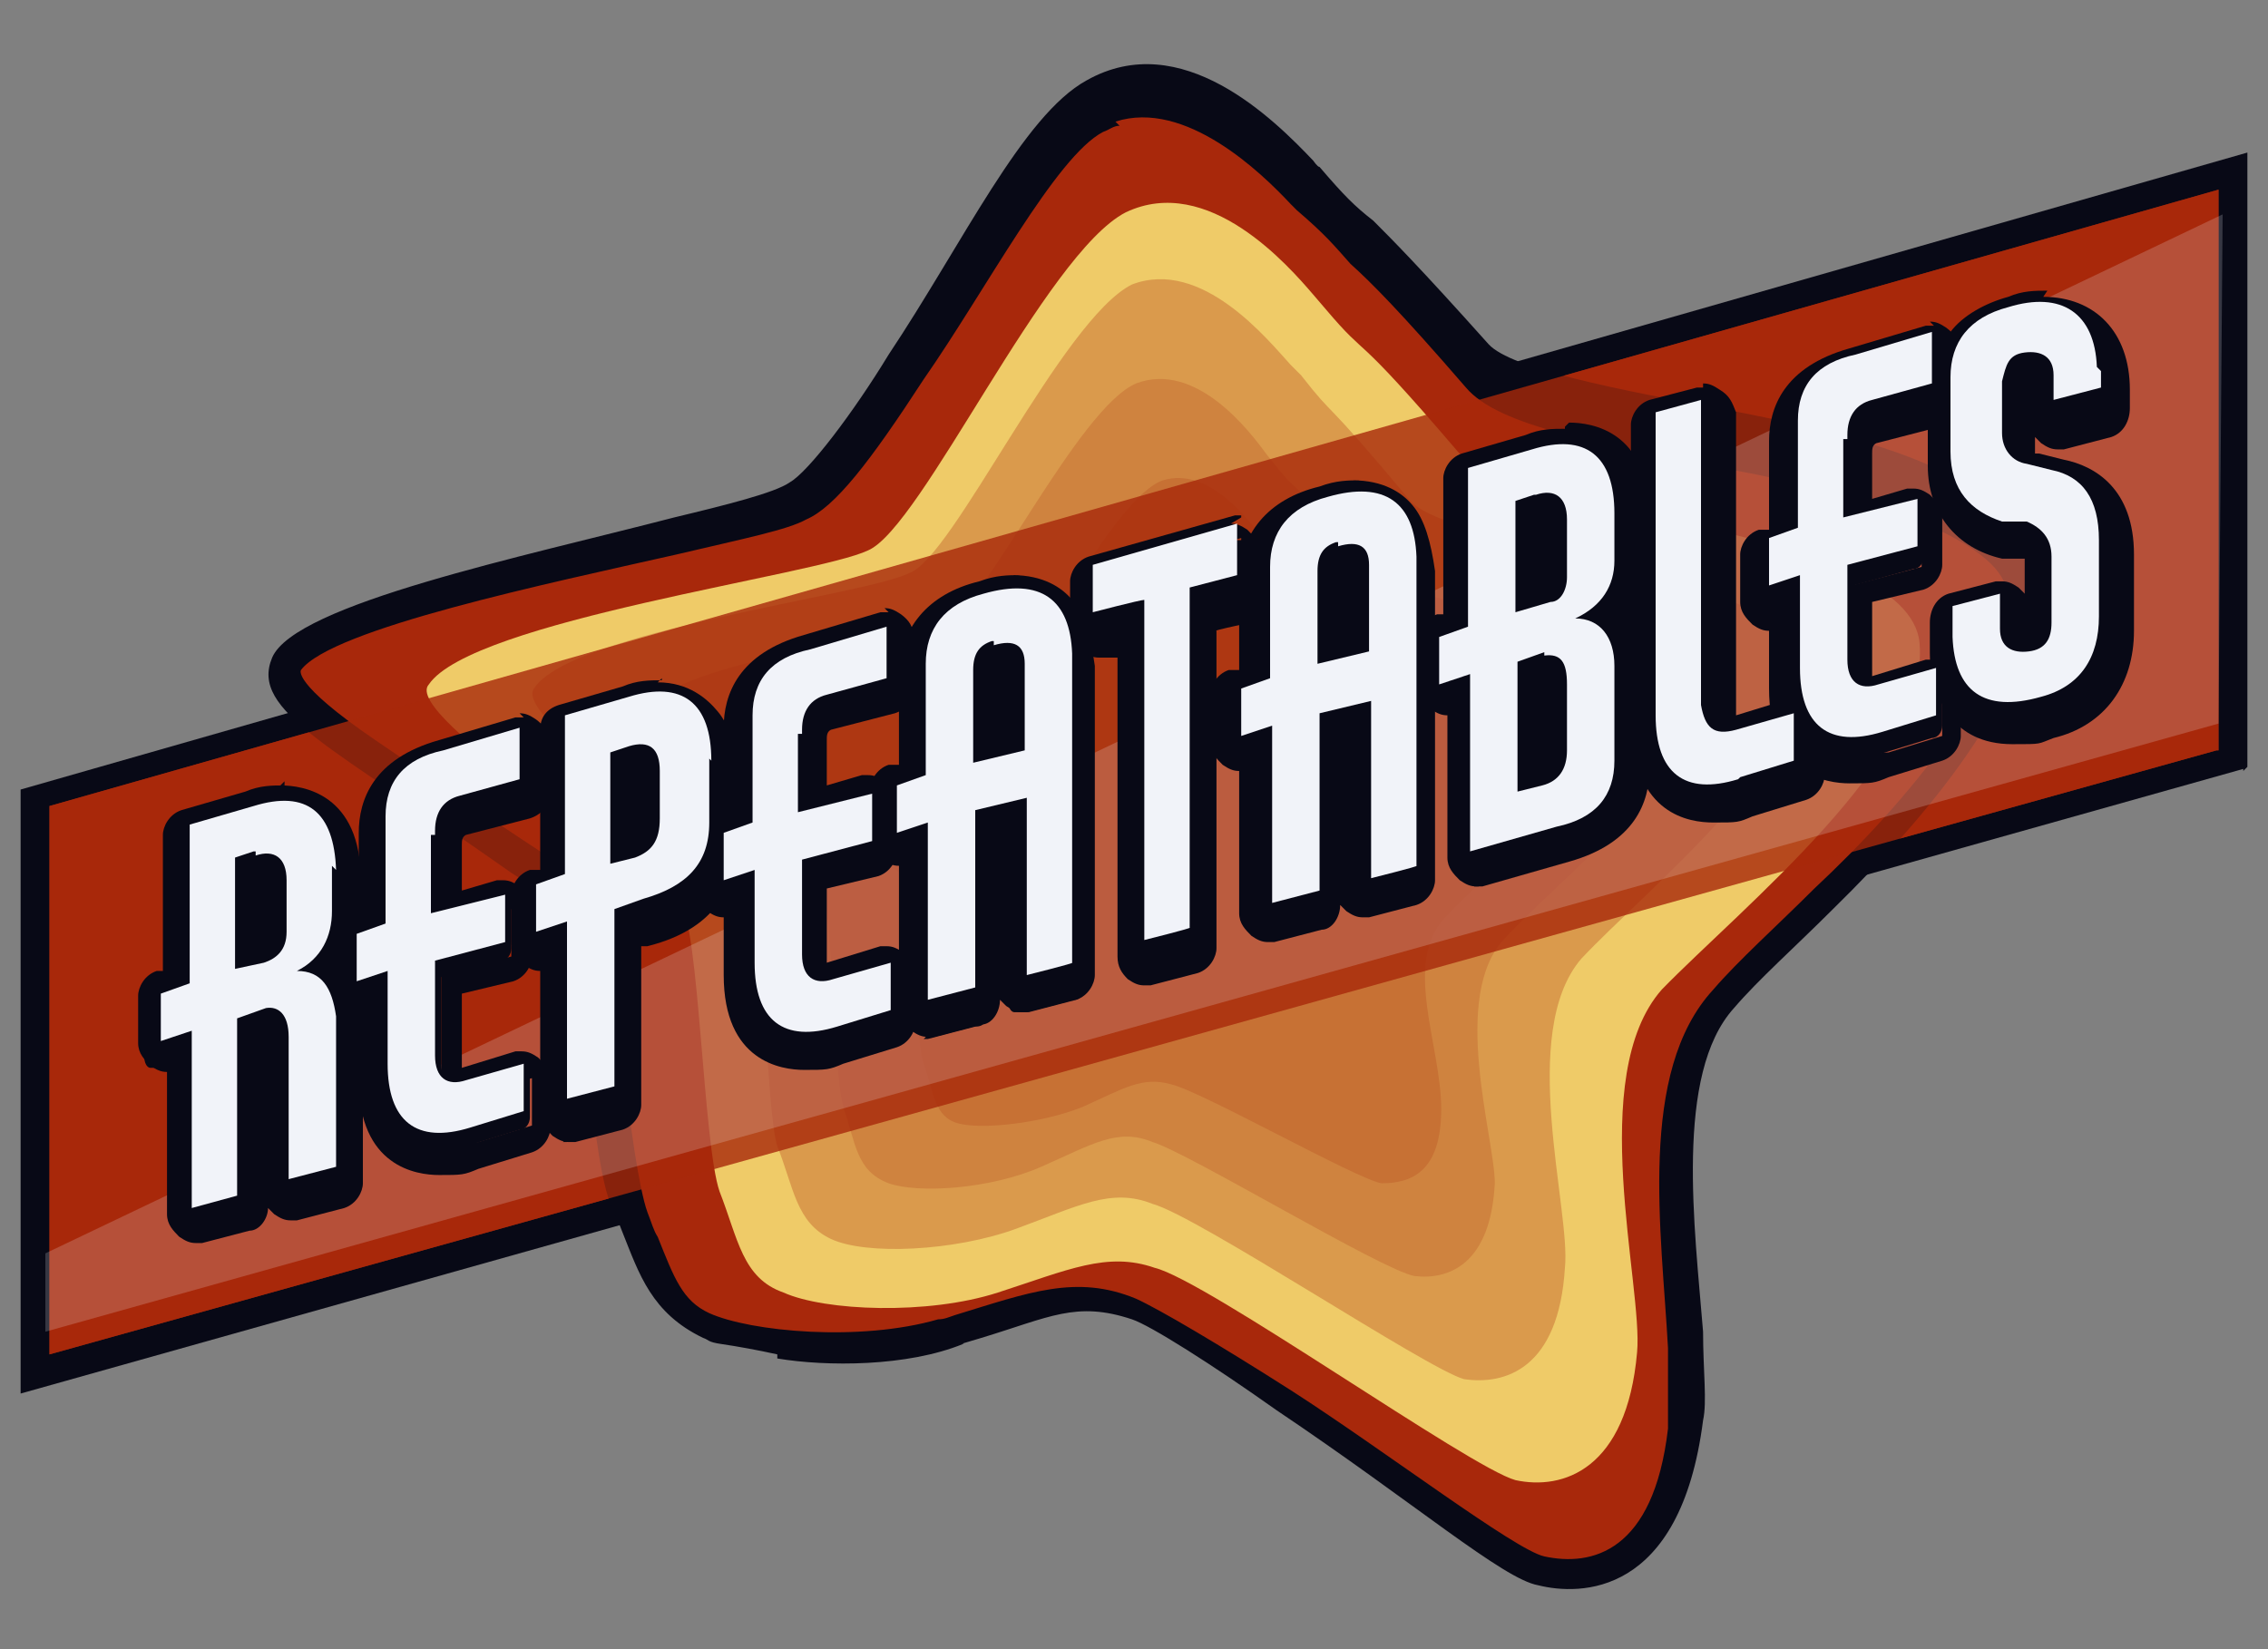 <?xml version="1.0" encoding="UTF-8"?>
<svg id="Layer_1" xmlns="http://www.w3.org/2000/svg" version="1.1" viewBox="0 0 110 80">
  <rect x="0" y="0" width="110" height="80" fill="#808080" stroke="none"/>
  <!-- Generator: Adobe Illustrator 29.0.1, SVG Export Plug-In . SVG Version: 2.1.0 Build 192)  -->
  <defs>
    <style>
      .st0, .st1, .st2, .st3 {
        fill: #a8280b;
      }

      .st4, .st5 {
        fill: #f1f3f9;
      }

      .st1 {
        opacity: .3;
      }

      .st1, .st2, .st5, .st3 {
        isolation: isolate;
      }

      .st2 {
        opacity: .8;
      }

      .st5, .st3 {
        opacity: .2;
      }

      .st6 {
        fill: #080916;
      }

      .st7 {
        fill: #efcb68;
      }
    </style>
  </defs>
  <path class="st6" d="M108.8,37.3L1,67.6v-29.3L109,7.4v29.8l-.2.2h0Z"/>
  <path class="st0" d="M107.5,36.4L2.4,65.7v-26.6L107.6,9.2v27.2h-.2,0Z"/>
  <g>
    <path class="st0" d="M63.6,10.1c-1.4-1.5-5.9-6.5-10.4-4.2-4.2,2.6-11.1,17.8-14.2,18.8-2.8,1.4-21.9,4.5-24.6,7.7-1.7,1.5,13,9.7,14.1,11.3.9,1.1,1.4,12.7,2.5,15.1,1.1,2.4,1.4,4.6,3.7,5.7,2.2,1.1,7.7,1.5,11.6.5,3.9-1.1,6-2.2,8.7-1.1,2.9.8,17.2,11.7,19.6,12.7,2.6.6,6.2-.3,7-6.9.6-3.9-2.5-15.9,1.9-20.5,4.5-4.6,15-13.4,14.4-19.9-.6-6.6-23-7.1-26-10.5-6.2-7.1-5.4-5.7-8-8.6h-.3Z"/>
    <path class="st6" d="M37.7,65.7c-.9-.2-2-.4-2.7-.5s-.6-.2-.9-.3c-2.5-1.2-3.1-3.1-3.9-5.1-.2-.5-.3-.8-.5-1.2-.6-1.2-.9-4.5-1.4-7.9-.3-2.8-.8-6.5-1.1-7.1-.2-.2-1.5-.6-2.6-1.4-8.5-6-12.5-7.7-11.4-10.3,1.1-2.6,12.2-4.9,19.5-6.8,2.5-.6,4.9-1.2,5.6-1.7.9-.5,3.1-3.4,4.8-6.2,3.6-5.4,6.5-11.6,9.6-13.3,4.6-2.6,9.1,1.9,11,3.9,0,0,.2.3.3.3s.1,0,0,0c1.2,1.4,1.7,1.9,2.6,2.6.9.9,2.2,2.2,5.6,6,1.1,1.2,6.3,2.2,11.1,3.1,7.6,1.4,14.8,3.4,15.3,7.9.5,5.2-4.8,11.6-9.7,16.4-1.9,1.9-3.6,3.4-4.8,4.8-2.9,3.2-1.9,10.7-1.5,15.7,0,1.9.2,3.4,0,4.3-1.1,8.6-6,8.5-8,8-1.7-.3-6-4-12.7-8.5-3.1-2.2-6.1-4.1-7-4.4-2.7-.9-4-.1-7.3.9s-.5.1-.9.3c-2.7,1.1-6.6,1.1-9,.7ZM54.3,6.1c-.3,0-.5.2-.8.3-2.3,1.2-5.7,7.7-8.7,12-2.6,4-4.3,6.2-5.7,6.8-.9.5-2.9.9-6.3,1.7-6.2,1.4-16.7,3.6-18.2,5.6,0,0-.5.6,3.6,3.4,2.5,1.7,5.7,3.9,8,5.4,1.5,1.1,2.3,1.7,2.6,2,.6.6.9,2.8,1.4,7.9.3,3.1.8,6.5,1.2,7.6.2.5.3.9.5,1.2.8,2,1.2,3.1,2.5,3.7,2,.9,7.3,1.4,11.1.3.3,0,.5-.1.8-.2,3.6-1.1,5.9-2,8.8-.8,1.1.5,4,2.2,7.6,4.5,4.5,2.9,10.8,7.7,12.2,8,2.3.5,5.3-.2,6-6.2v-3.9c-.3-5.6-1.5-13.4,2.2-17.4,1.2-1.4,3.1-3.1,4.9-4.9,4.5-4.2,9.6-10.3,9.3-14.4,0-.6-.6-1.9-4.2-3.4-2.6-1.1-6.2-2-9.6-2.6-5.9-1.2-10.8-2-12.4-3.9-3.2-3.7-4.6-5.1-5.6-6-.8-.9-1.2-1.4-2.6-2.6h0s-.2-.2-.3-.3c-1.4-1.5-5.1-5.1-8.5-4,0,0,.2.2.2.2Z"/>
  </g>
  <g>
    <path class="st7" d="M63.7,14.3c-1.2-1.4-5.1-5.9-9.1-4-3.9,2-9.9,15.3-12.5,16.4-2.5,1.2-19.2,3.4-21.3,6.5-1.4,1.5,11.3,9.3,12.2,10.7.9.9,1.1,11.6,1.9,13.9.9,2.3,1.1,4.2,3.1,4.9,2,.9,7,1.1,10.4,0s5.3-2,7.6-1.2c2.5.6,15.3,9.7,17.5,10.3,2.3.5,5.4-.5,5.9-6.2.3-3.2-2.5-13.4,1.2-17.6,3.9-4,13-11.3,12.5-16.8-.5-5.6-19.9-6.3-22.4-9.3-5.3-6.2-4.2-4.3-6.4-6.9l-.6-.7Z"/>
    <path class="st1" d="M62.6,17.7c-1.1-1.2-4.3-5.2-7.7-3.9-3.4,1.7-8.7,13.3-10.8,14-2.2,1.1-16.4,2.8-18.2,5.6-1.1,1.4,9.6,8.6,10.4,9.7.8.9.8,10.5,1.4,12.5.8,2,.9,3.7,2.6,4.5s6,.6,9-.5,4.6-2,6.6-1.2c2.2.6,13.3,8,15.1,8.5,2,.3,4.6-.5,4.9-5.4.3-2.8-2.3-11.4.8-15,3.2-3.4,11-9.6,10.7-14.2-.3-4.6-16.8-5.6-19-8-4.5-5.4-3.5-3.8-5.3-6.1l-.5-.5Z"/>
    <path class="st3" d="M61.4,22c-.8-1.1-3.4-4.5-6.3-3.4-2.8,1.2-7.3,10.7-9,11.4-1.7.8-13.4,2-14.8,4.5-.9,1.4,7.9,7.6,8.5,8.5.6.8.6,9.1,1.1,10.7.6,1.7.6,3.1,2.2,3.7,1.4.5,4.9.3,7.4-.8s3.7-1.9,5.4-1.2c1.7.5,11.1,6.2,12.7,6.5,1.7.2,3.7-.6,3.9-4.5,0-2.2-2.2-9.1.5-11.9,2.6-2.8,9-7.7,8.7-11.3-.2-3.7-13.8-4.6-15.5-6.8-3.6-4.5-2.9-3-4.4-4.9l-.4-.5Z"/>
    <path class="st3" d="M61.3,26.2c-.6-.8-2.6-3.6-4.9-2.9-2.3.8-5.9,8.3-7.3,9-1.4.6-10.7,1.4-11.7,3.4-.6,1.1,6.2,6.3,6.6,7.1.5.6.3,7.4.8,8.8.5,1.4.5,2.6,1.7,2.9,1.1.3,4,0,6-.8,2-.9,2.9-1.5,4.3-1.1,1.4.3,9,4.6,10.2,4.8,1.4,0,2.9-.5,2.9-3.6s-1.9-7.1.2-9.3c2-2.2,7-5.9,6.8-8.6,0-2.8-10.8-3.7-12.1-5.4-2.8-3.6-2.3-2.9-3.6-4.5v.2h.1Z"/>
  </g>
  <path class="st2" d="M107.5,36.4L2.4,65.7v-26.6L107.6,9.2v27.2h-.2,0Z"/>
  <polygon class="st5" points="2.2 60.8 107.8 10.4 107.6 35.1 2.2 64.6 2.2 60.8"/>
  <g>
    <g>
      <path class="st6" d="M9.3,60h-.5c-.2,0-.3-.3-.3-.5v-7.9l-.6.2h-.6c-.2,0-.3-.3-.3-.5v-2.3c0-.3.2-.6.5-.6l.9-.3v-7.3c0-.3,0-.6.5-.6l3.1-.9c.6-.2,1.1-.3,1.7-.3,1.4,0,3.1.6,3.2,4v2.3c0,1.1-.3,2-.9,2.6.6.5,1.1,1.1,1.1,2.3v7.3c0,.3,0,.6-.5.6l-2.3.6h-.6c-.2,0-.3-.3-.3-.5v-6.9c0-.5,0-.8-.2-.8h0l-.9.3v8.2c0,.3,0,.6-.5.6l-2.3.6h-.2v-.3h0ZM12.3,46.7h.6c.3-.2.5-.3.5-1.1v-2.5c0-.6-.2-.6-.3-.6h-.8s0,4.2,0,4.2Z"/>
      <path class="st6" d="M13.8,39.5c1.7,0,2.5,1.1,2.5,3.2v2.3c0,1.2-.5,2.3-1.7,2.9,1.2,0,1.7.8,1.9,2.2v7.3l-2.3.6v-6.9c0-.9-.3-1.4-.8-1.4h-.3l-1.4.5v8.6l-2.2.6v-8.6l-1.5.5v-2.3l1.4-.5v-7.7l3.1-.9c.6,0,1.1-.2,1.5-.2M11.7,47.6l1.4-.3c.6-.2,1.1-.6,1.1-1.5v-2.5c0-.9-.3-1.2-1.1-1.2s-.3,0-.6,0l-.9.3v5.4M13.8,38.1v1.4-1.4h0c-.6,0-1.2,0-1.9.3l-3.1.9c-.6.2-.9.8-.9,1.2v6.6h-.3c-.6.2-.9.8-.9,1.2v2.3c0,.5.3.8.6,1.1.3.2.5.3.8.3s0,0,0,0v6.9c0,.5.3.8.6,1.1.3.2.5.3.8.3h.3l2.3-.6c.5,0,.9-.6.9-1.1,0,0,.2.2.3.3.3.2.5.3.8.3h.3l2.3-.6c.6-.2.9-.8.9-1.2v-7.3c0-1.1-.5-1.9-.9-2.5.5-.8.8-1.5.8-2.6h0v-2.3c0-4.2-2.8-4.6-3.9-4.6h0l.2-.2v.2Z"/>
    </g>
    <g>
      <path class="st6" d="M21.2,56.6c-1.2,0-3.1-.5-3.2-4v-3.7l-.6.2h-.6c-.2,0-.3-.3-.3-.5v-2.3c0-.3.2-.6.5-.6l.9-.3v-4.8c0-2,1.1-3.2,3.2-3.9l3.7-1.1h.6c.2,0,.3.3.3.5v2.5c0,.3-.2.6-.5.6l-3.1.8c-.5,0-.8.3-.8,1.1v2.9l2.6-.8h.6c.2,0,.3.3.3.5v2.3c0,.3-.2.6-.5.6l-2.9.8v4.2c0,.6.2.6.3.6h.3l2.8-.8h.6c.2,0,.3.3.3.5v2.3c0,.3-.2.6-.5.6l-2.6.8c-.6.2-1.2.3-1.7.3l.2.8h.1Z"/>
      <path class="st6" d="M25.3,36.1v2.5l-2.9.8c-.8.2-1.2.8-1.2,1.7v3.9l3.6-.9v2.3l-3.4.9v4.6c0,.9.3,1.2,1.1,1.2s.3,0,.5,0l2.8-.8v2.3l-2.6.8c-.6,0-1.1.2-1.5.2-1.7,0-2.5-1.1-2.5-3.2v-4.5l-1.5.5v-2.3l1.4-.5v-5.2c0-1.7.9-2.8,2.8-3.2l3.7-1.1M25.3,34.8h-.3l-3.7,1.1c-3.2.9-3.9,2.9-3.9,4.5h0v4.3h-.5c-.6.2-.9.8-.9,1.2v2.3c0,.5.3.8.6,1.1.3.2.5.3.8.3s0,0,0,0v2.8c0,4.2,2.8,4.6,3.9,4.6s1.2,0,1.9-.3l2.6-.8c.6-.2.9-.8.9-1.2v-2.3c0-.5-.3-.8-.6-1.1-.3-.2-.5-.3-.8-.3h-.3l-2.6.8v-3.6l2.5-.6c.6-.2.9-.8.9-1.2v-2.3c0-.5-.3-.8-.6-1.1-.3-.2-.5-.3-.8-.3h-.3l-1.7.5v-2.2c0-.2,0-.4.2-.5l3.1-.8c.6-.2.9-.6.9-1.2v-2.5c0-.5-.2-.8-.6-1.1-.3-.2-.5-.3-.8-.3h0l.2.2h-.1Z"/>
    </g>
    <g>
      <path class="st6" d="M27.6,55.1h-.5c-.2,0-.3-.3-.3-.5v-7.9l-.8.2h-.6c-.2,0-.3-.3-.3-.5v-2.3c0-.3.2-.6.5-.6l.9-.3v-7.3c0-.3.2-.6.5-.6l3.1-.9c.6-.2,1.2-.3,1.7-.3,1.4,0,3.1.6,3.1,4v3.1c0,2.2-1.2,3.7-3.7,4.5l-.9.3v8.2c0,.3,0,.6-.5.6l-2.3.6h-.2l.3-.3ZM30.5,41.6h.3c.5-.2.8-.5.8-1.2v-2.3c0-.6-.2-.6-.3-.6h-.9v4l.2.2h-.1Z"/>
      <path class="st6" d="M32.1,34.4c1.7,0,2.5,1.1,2.5,3.2v3.1c0,2-1.1,3.1-3.2,3.7l-1.4.5v8.6l-2.3.6v-8.6l-1.5.5v-2.3l1.4-.5v-7.7l3.1-.9c.6-.2,1.1-.3,1.5-.3M29.9,42.6l1.1-.3c.8-.3,1.2-.8,1.2-1.9v-2.3c0-.9-.3-1.2-.9-1.2h-.6l-.9.3v5.4M32.1,33c-.6,0-1.2,0-1.9.3l-3.1.9c-.6.2-.9.6-.9,1.2v6.8h-.5c-.6.2-.9.8-.9,1.2v2.3c0,.5.3.8.6,1.1.3.2.5.3.8.3s0,0,0,0v6.9c0,.5.3.8.6,1.1.3.2.5.3.8.3h.3l2.3-.6c.6-.2.9-.8.9-1.2v-7.7h.3c3.6-.9,4.3-3.2,4.3-5.1v-3.1c0-1.4-.3-2.5-.9-3.2-.5-.6-1.4-1.4-2.9-1.4h0l.2-.2h0Z"/>
    </g>
    <g>
      <path class="st6" d="M39.2,51.7c-1.2,0-3.1-.5-3.2-4v-3.7l-.6.2h-.6c-.2,0-.3-.3-.3-.5v-2.3c0-.3.2-.6.5-.6l.9-.3v-4.8c0-2,1.1-3.2,3.2-3.9l3.7-1.1h.6c.2,0,.3.3.3.5v2.5c0,.3-.2.6-.5.6l-3.1.8c-.5,0-.8.3-.8,1.1v2.9l2.6-.8h.6c.2,0,.3.3.3.5v2.3c0,.3-.2.6-.5.6l-2.9.8v4.2c0,.6.2.6.3.6h.3l2.8-.8h.6c.2,0,.3.3.3.5v2.3c0,.3-.2.6-.5.6l-2.6.8c-.6.2-1.2.3-1.7.3l.2.8h.1Z"/>
      <path class="st6" d="M43,31.1v2.5l-2.9.8c-.8.2-1.2.8-1.2,1.7v3.9l3.6-.9v2.3l-3.4.9v4.6c0,.9.3,1.2,1.1,1.2s.3,0,.5,0l2.8-.8v2.3l-2.6.8c-.6,0-1.1.2-1.5.2-1.7,0-2.5-1.1-2.5-3.2v-4.5l-1.5.5v-2.3l1.4-.5v-5.2c0-1.7.9-2.8,2.8-3.2l3.7-1.1M43,29.7h-.3l-3.7,1.1c-3.2.9-3.9,2.9-3.9,4.5h0v4.3h-.5c-.6.2-.9.8-.9,1.2v2.3c0,.5.3.8.6,1.1.3.2.5.3.8.3s0,0,0,0v2.8c0,4.2,2.8,4.6,3.9,4.6s1.2,0,1.9-.3l2.6-.8c.6-.2.9-.8.9-1.2v-2.3c0-.5-.3-.8-.6-1.1-.3-.2-.5-.3-.8-.3h-.3l-2.6.8v-3.6l2.5-.6c.6-.2.9-.8.9-1.2v-2.3c0-.5-.3-.8-.6-1.1-.3-.2-.5-.3-.8-.3h-.3l-1.7.5v-2.2c0-.2,0-.4.2-.5l3.1-.8c.6-.2.9-.6.9-1.2v-2.5c0-.5-.2-.8-.6-1.1-.3-.2-.5-.3-.8-.3h0l.2.2h-.1Z"/>
    </g>
    <g>
      <path class="st6" d="M45.2,50.1h-.5c-.2,0-.3-.3-.3-.5v-7.9l-.8.2h-.6c-.2,0-.3-.3-.3-.5v-2.3c0-.3.2-.6.5-.6l.9-.3v-4.9c0-2,1.1-3.4,3.2-4,.6-.2,1.2-.3,1.9-.3,1.2,0,3.2.5,3.2,3.9v15c.2.3,0,.6-.3.6l-2.3.6h-.6c-.2,0-.3-.3-.3-.5v-7.9l-1.1.3v8.2c0,.3,0,.6-.5.6l-2.3.6h-.2l.3-.3h0ZM48.9,32.5h-.5c-.3,0-.5.2-.5.6v3.6l1.1-.3v-3.6c0-.3-.1-.5-.3-.5l.2.2Z"/>
      <path class="st6" d="M49.5,29.3c1.7,0,2.6,1.1,2.6,3.2v15c.2,0-2.2.6-2.2.6v-8.6l-2.5.6v8.6l-2.3.6v-8.6l-1.5.5v-2.3l1.4-.5v-5.4c0-1.7.9-2.9,2.8-3.4s1.1-.3,1.5-.3M47.5,37.6l2.5-.6v-4.2c0-.8-.3-1.1-.9-1.1h-.6c-.6.2-.9.6-.9,1.4v4.5M49.5,27.9h0c-.6,0-1.2,0-2,.3-2.5.6-3.9,2.3-3.9,4.6v4.3h-.5c-.6.2-.9.8-.9,1.2v2.3c0,.5.3.8.6,1.1.3.2.5.3.8.3s0,0,0,0v6.9c0,.5.3.8.6,1.1.3.2.5.3.8.3h.3l2.3-.6c.5,0,.9-.6.9-1.2l.3.3c.3.2.5.3.8.3h.3l2.3-.6c.6-.2.9-.8.9-1.2v-15c-.2-1.4-.5-2.5-1.1-3.2-.5-.6-1.4-1.2-2.9-1.2h.4Z"/>
    </g>
    <g>
      <path class="st6" d="M55.7,47.2h-.5c-.2,0-.3-.3-.3-.5v-15.6c-.2,0-1.7.5-1.7.5h-.6c-.2,0-.3-.3-.3-.5v-2.3c0-.3.2-.6.5-.6l7.1-2h.6c.2,0,.3.3.3.5v2.3c0,.3-.2.6-.5.6l-1.9.5v15.9c.2.3,0,.6-.3.6l-2.3.6h-.2.1Z"/>
      <path class="st6" d="M60.2,26.3v2.3l-2.3.6v16.5c.2,0-2.2.6-2.2.6v-16.5c-.2,0-2.5.6-2.5.6v-2.3l7-2M60.2,25h-.3l-7.1,2c-.6.2-.9.8-.9,1.2v2.3c0,.5.3.8.6,1.1.3.2.5.3.8.3h.9c0-.2,0,14.5,0,14.5,0,.5.2.8.5,1.1.3.2.5.3.8.3h.3l2.3-.6c.6-.2.9-.8.9-1.2v-15.4c-.2,0,1.2-.3,1.2-.3.6-.2.9-.8.9-1.2v-2.3c0-.5-.3-.8-.6-1.1-.3-.2-.5-.3-.8-.3h0l.5-.3h0Z"/>
    </g>
    <g>
      <path class="st6" d="M71.5,42.7h-.5c-.2,0-.3-.3-.3-.5v-7.9l-.6.2h-.6c-.2,0-.3-.3-.3-.5v-2.3c0-.3.2-.6.5-.6l.9-.3v-7.3c0-.3,0-.6.5-.6l3.1-.9c.6-.2,1.2-.3,1.7-.3,1.4,0,3.1.6,3.2,4v2.6c0,1.1-.3,1.9-1.1,2.5.6.5,1.1,1.1,1.1,2.5v4.6c0,2-1.1,3.2-3.2,3.9l-4.2,1.2h-.2v-.3ZM74.4,38.2h.3c.5-.3.8-.6.8-1.2v-4h0l-.9.3v4.9h-.2ZM74.4,29.4h.8c0-.3.3-.3.3-.8v-2.8c0-.6-.3-.6-.3-.6h-.8s0,4.2,0,4.2Z"/>
      <path class="st6" d="M75.9,22.2c1.7,0,2.5,1.1,2.5,3.2v2.6c0,1.2-.6,2.2-1.9,2.8,1.2,0,1.9.9,1.9,2.3v4.6c0,1.7-.9,2.8-2.8,3.2l-4.2,1.2v-8.6l-1.5.5v-2.3l1.4-.5v-7.7l3.1-.9c.6-.2,1.1-.3,1.5-.3M73.6,30.4l1.5-.5c.5,0,.8-.6.8-1.2v-2.8c0-.9-.5-1.2-1.1-1.2s-.3,0-.5,0l-.9.3v5.4M73.8,39l1.1-.3c.8-.2,1.2-.8,1.2-1.7v-3.2c0-.9-.3-1.4-.8-1.4s-.2,0-.3,0l-1.4.5v6.3M75.9,20.8h0c-.6,0-1.2,0-1.9.3l-3.1.9c-.6.2-.9.8-.9,1.2v6.6h-.3c-.6.2-.9.8-.9,1.2v2.3c0,.5.3.8.6,1.1.3.2.5.3.8.3s0,0,0,0v6.9c0,.5.3.8.6,1.1.3.2.5.3.8.3h.3l4.2-1.2c3.2-.9,3.9-2.9,3.9-4.5h0v-4.6c0-1.1-.3-1.9-.8-2.5h0c.6-.8.8-1.7.8-2.5v-2.6c0-4.2-2.8-4.6-3.9-4.6h0l-.2.2h0Z"/>
    </g>
    <g>
      <path class="st6" d="M82.9,39.3c-1.2,0-3.1-.5-3.2-4v-14.7c-.2-.3,0-.6.3-.6l2.3-.6h.6c.2,0,.3.3.3.5v14.8c.2.6.3.6.5.6h.3l2.8-.8h.6c.2,0,.3.3.3.5v2.3c0,.3-.2.6-.5.6l-2.6.8c-.6.2-1.2.3-1.7.3v.3h0Z"/>
      <path class="st6" d="M82.6,20.2v14.8c.2.9.5,1.2,1.1,1.2s.3,0,.5,0l2.8-.8v2.3l-2.6.8c-.6,0-1.1.2-1.5.2-1.7,0-2.5-1.1-2.5-3.2v-14.7l2.2-.6M82.6,18.8h-.3l-2.3.6c-.6.2-.9.8-.9,1.2v14.7c.2,4.2,2.8,4.6,4,4.6s1.2,0,1.9-.3l2.6-.8c.6-.2.9-.8.9-1.2v-2.3c0-.5-.3-.8-.6-1.1-.3-.2-.5-.3-.8-.3h-.3l-2.6.8v-14.7c-.2-.5-.3-.8-.8-1.1-.3-.2-.5-.3-.8-.3h0v.2h0Z"/>
    </g>
    <g>
      <path class="st6" d="M89.7,37.6c-1.2,0-3.1-.5-3.2-4v-3.7l-.6.2h-.6c-.2,0-.3-.3-.3-.5v-2.3c0-.3.2-.6.5-.6l.9-.3v-4.8c0-2,1.1-3.2,3.2-3.9l3.7-1.1h.6c.2,0,.3.3.3.5v2.5c0,.3-.2.6-.5.6l-3.1.8c-.5,0-.8.3-.8,1.1v2.9l2.6-.8h.6c.2,0,.3.3.3.5v2.3c0,.3-.2.6-.5.6l-2.9.8v4.2c0,.6.2.6.3.6h.3l2.8-.8h.6c.2,0,.3.3.3.5v2.3c0,.3-.2.6-.5.6l-2.6.8c-.6.2-1.2.3-1.7.3l.2.8h0Z"/>
      <path class="st6" d="M93.7,17.2v2.5l-2.9.8c-.8.2-1.2.8-1.2,1.7v3.9l3.6-.9v2.3l-3.4.9v4.6c0,.9.3,1.2,1.1,1.2s.3,0,.5,0l2.8-.8v2.3l-2.6.8c-.6,0-1.1.2-1.5.2-1.7,0-2.5-1.1-2.5-3.2v-4.5l-1.5.5v-2.3l1.4-.5v-5.2c0-1.7.9-2.8,2.8-3.2l3.7-1.1M93.7,15.8h-.3l-3.7,1.1c-3.2.9-3.9,2.9-3.9,4.5h0v4.3h-.5c-.6.2-.9.8-.9,1.2v2.3c0,.5.3.8.6,1.1.3.2.5.3.8.3s0,0,0,0v2.8c0,4.2,2.8,4.6,3.9,4.6s1.2,0,1.9-.3l2.6-.8c.6-.2.9-.8.9-1.2v-2.3c0-.5-.3-.8-.6-1.1-.3-.2-.5-.3-.8-.3h-.3l-2.6.8v-3.6l2.5-.6c.6-.2.9-.8.9-1.2v-2.3c0-.5-.3-.8-.6-1.1-.3-.2-.5-.3-.8-.3h-.3l-1.7.5v-2.2c0-.2,0-.4.2-.5l3.1-.8c.6-.2.9-.6.9-1.2v-2.5c0-.5-.2-.8-.6-1.1-.3-.2-.5-.3-.8-.3h0l.2.2h0Z"/>
    </g>
    <g>
      <path class="st6" d="M97.7,35.6c-1.2,0-3.2-.5-3.4-3.9v-1.5c0-.3,0-.6.5-.6l2.3-.6h.6c.2,0,.3.3.3.5v1.7c0,.5.2.5.3.5h.3c.5,0,.6-.3.6-.8v-3.2c0-.6-.3-.9-.8-.9h-1.1c-1.9-.6-2.9-1.9-2.9-4v-3.6c0-2,1.2-3.4,3.2-4,.6-.2,1.1-.3,1.7-.3,2.2,0,3.4,1.4,3.4,3.9v.9c0,.3-.2.6-.5.6l-2.3.6h-.6c-.2,0-.3-.3-.3-.5v-1.2c0-.5-.2-.5-.3-.5h-.3c-.3,0-.5.3-.5.8v2.5c0,.5,0,.8.8.8l1.2.3c1.9.5,2.8,1.7,2.8,4v3.7c0,2.3-1.1,3.9-3.2,4.5-.6.2-1.2.3-1.7.3h0l-.2.2v-.2Z"/>
      <path class="st6" d="M99.3,15.5c1.7,0,2.8,1.1,2.8,3.2v.9l-2.3.6v-1.2c0-.8-.5-1.1-.9-1.1h-.5c-.6.2-.9.6-1.1,1.4v2.5c0,.8.5,1.4,1.2,1.5l1.2.3c1.5.3,2.3,1.4,2.3,3.4v3.7c0,2-.9,3.4-2.8,3.9-.6.2-1.1.3-1.5.3-1.7,0-2.6-1.1-2.6-3.2v-1.5l2.3-.6v1.7c0,.8.5,1.1.9,1.1h.5c.6-.2,1.1-.6,1.1-1.4v-3.2c0-.9-.5-1.4-1.2-1.7h-1.2c-1.5-.5-2.5-1.5-2.5-3.4v-3.6c0-1.7.9-2.9,2.8-3.4.5,0,1.1-.2,1.4-.2M99.3,14.1v1.4-1.4h0c-.6,0-1.2,0-1.9.3-1.1.3-2.2.9-2.8,1.7-.6.8-1.1,1.9-1.1,2.9h0v3.6c0,2.3,1.4,4,3.6,4.5h1.1v.6h0v1.1s-.2-.2-.3-.3c-.3-.2-.5-.3-.8-.3h-.3l-2.3.6c-.6.2-.9.8-.9,1.4v1.5c0,1.4.5,2.5,1.1,3.2.5.6,1.4,1.2,2.9,1.2s1.2,0,2-.3c2.5-.6,3.9-2.6,3.9-5.2v-3.7c0-3.2-1.9-4.3-3.4-4.6h0l-1.2-.3h-.2v-.8s.2.2.3.3c.3.2.5.3.8.3h.3l2.3-.6c.6-.2.9-.8.9-1.4v-.9c0-2.8-1.7-4.5-4.2-4.5h0s.2-.3.2-.3Z"/>
    </g>
    <g>
      <path class="st6" d="M61.9,45.3h-.5c-.2,0-.3-.3-.3-.5v-7.9l-.8.2h-.6c-.2,0-.3-.3-.3-.5v-2.3c0-.3.2-.6.5-.6l.9-.3v-4.9c0-2,1.1-3.4,3.2-4,.6-.2,1.2-.3,1.9-.3,1.2,0,3.2.5,3.2,3.9v15c.2.3,0,.6-.3.6l-2.3.6h-.6c-.2,0-.3-.3-.3-.5v-7.9l-1.1.3v8.2c0,.3,0,.6-.5.6l-2.3.6h-.2l.3-.3h.1ZM65.6,27.7h-.5c-.3,0-.5.2-.5.6v3.6l1.1-.3v-3.6c0-.3,0-.5-.3-.5,0,0,.2.2.2.2Z"/>
      <path class="st6" d="M66,24.5c1.7,0,2.6,1.1,2.6,3.2v15c.2,0-2.2.6-2.2.6v-8.6l-2.5.6v8.6l-2.3.6v-8.6l-1.5.5v-2.3l1.4-.5v-5.4c0-1.7.9-2.9,2.8-3.4,1.9-.5,1.1-.3,1.5-.3M64,33l2.5-.6v-4.2c0-.8-.3-1.1-.9-1.1h-.6c-.6.2-.9.6-.9,1.4v4.5M66,23.3h0c-.6,0-1.2,0-2,.3-2.5.6-3.9,2.3-3.9,4.6v4.3h-.5c-.6.2-.9.8-.9,1.2v2.3c0,.5.3.8.6,1.1.3.2.5.3.8.3s0,0,0,0v6.9c0,.5.3.8.6,1.1.3.2.5.3.8.3h.3l2.3-.6c.5,0,.9-.6.9-1.2,0,0,.2.2.3.3.3.2.5.3.8.3h.3l2.3-.6c.6-.2.9-.8.9-1.2v-15c-.2-1.4-.5-2.5-1.1-3.2-.5-.6-1.4-1.2-2.9-1.2h.4Z"/>
    </g>
  </g>
  <g>
    <path class="st4" d="M16.1,41.9v2.3c0,1.2-.5,2.3-1.7,2.9,1.2,0,1.7.8,1.9,2.2v7.3l-2.3.6v-6.9c0-1.1-.5-1.5-1.1-1.4l-1.4.5v8.6l-2.2.6v-8.6l-1.5.5v-2.3l1.4-.5v-7.7l3.1-.9c2.6-.8,3.9.3,4,3.1l-.2-.2h0ZM12.3,41.3l-.9.3v5.4l1.4-.3c.6-.2,1.1-.6,1.1-1.5v-2.5c0-1.1-.6-1.5-1.5-1.2v-.2h-.1Z"/>
    <path class="st4" d="M20.9,40.4v3.9l3.6-.9v2.3l-3.4.9v4.6c0,1.1.6,1.5,1.5,1.2l2.8-.8v2.3l-2.6.8c-2.6.8-4-.3-4-3.1v-4.5l-1.5.5v-2.3l1.4-.5v-5.2c0-1.7.9-2.8,2.8-3.2l3.7-1.1v2.5l-2.9.8c-.8.2-1.2.8-1.2,1.7v.2h-.2Z"/>
    <path class="st4" d="M34.4,36.8v3.1c0,2-1.1,3.1-3.2,3.7l-1.4.5v8.6l-2.3.6v-8.6l-1.5.5v-2.3l1.4-.5v-7.7l3.1-.9c2.6-.8,4,.3,4,3.1h0ZM30.5,36.2l-.9.3v5.4l1.2-.3c.8-.3,1.2-.8,1.2-1.9v-2.3c0-1.1-.5-1.5-1.5-1.2Z"/>
    <path class="st4" d="M38.7,35.5v3.9l3.6-.9v2.3l-3.4.9v4.6c0,1.1.6,1.5,1.5,1.2l2.8-.8v2.3l-2.6.8c-2.6.8-4-.3-4-3.1v-4.5l-1.5.5v-2.3l1.4-.5v-5.2c0-1.7.9-2.8,2.8-3.2l3.7-1.1v2.5l-2.9.8c-.8.2-1.2.8-1.2,1.7v.2h-.2Z"/>
    <path class="st4" d="M52,31.7v15c.2,0-2.2.6-2.2.6v-8.6l-2.5.6v8.6l-2.3.6v-8.6l-1.5.5v-2.3l1.4-.5v-5.4c0-1.7.9-2.9,2.8-3.4,2.8-.8,4.2.3,4.3,2.9ZM48.1,31.1c-.6.2-.9.6-.9,1.4v4.5l2.5-.6v-4.2c0-.9-.5-1.2-1.5-.9v-.2h0Z"/>
    <path class="st4" d="M60,27.9l-2.3.6v16.5c.2,0-2.2.6-2.2.6v-16.5c-.2,0-2.5.6-2.5.6v-2.3l7-2v2.5Z"/>
    <path class="st4" d="M78.3,24.6v2.6c0,1.2-.6,2.2-1.9,2.8,1.2,0,1.9.9,1.9,2.3v4.6c0,1.7-.9,2.8-2.8,3.2l-4.2,1.2v-8.6l-1.5.5v-2.3l1.4-.5v-7.7l3.1-.9c2.6-.8,4,.3,4,3.1,0,0,0-.3,0-.3ZM75,31.6l-1.4.5v6.3l1.2-.3c.8-.2,1.2-.8,1.2-1.7v-3.2c0-1.1-.3-1.5-1.1-1.4v-.2h.1ZM74.4,24l-.9.3v5.4l1.7-.5c.5,0,.8-.6.8-1.2v-2.8c0-1.1-.6-1.5-1.5-1.2h0Z"/>
    <path class="st4" d="M84.3,37.8c-2.6.8-4-.3-4-3.1v-14.7l2.2-.6v14.8c.2,1.1.6,1.5,1.7,1.2l2.8-.8v2.3l-2.6.8h0Z"/>
    <path class="st4" d="M89.4,21.2v3.9l3.6-.9v2.3l-3.4.9v4.6c0,1.1.6,1.5,1.5,1.2l2.8-.8v2.3l-2.6.8c-2.6.8-4-.3-4-3.1v-4.5l-1.5.5v-2.3l1.4-.5v-5.2c0-1.7.9-2.8,2.8-3.2l3.7-1.1v2.5l-2.9.8c-.8.2-1.2.8-1.2,1.7v.2h-.2Z"/>
    <path class="st4" d="M101.9,17.9v.9l-2.3.6v-1.2c0-.9-.6-1.2-1.4-1.1s-.9.6-1.1,1.4v2.5c0,.8.5,1.4,1.2,1.5l1.2.3c1.5.3,2.3,1.4,2.3,3.4v3.7c0,2-.9,3.4-2.8,3.9-2.8.8-4.2-.3-4.3-2.9v-1.5l2.3-.6v1.7c0,.9.6,1.2,1.4,1.1s1.1-.6,1.1-1.4v-3.2c0-.9-.5-1.4-1.2-1.7h-1.2c-1.5-.5-2.5-1.5-2.5-3.4v-3.6c0-1.7.9-2.9,2.8-3.4,2.6-.8,4.2.3,4.3,2.9l.2.2h0Z"/>
    <path class="st4" d="M68.7,27v15c.2,0-2.2.6-2.2.6v-8.6l-2.5.6v8.6l-2.3.6v-8.6l-1.5.5v-2.3l1.4-.5v-5.4c0-1.7.9-2.9,2.8-3.4,2.8-.8,4.2.3,4.3,2.9ZM64.8,26.3c-.6.2-.9.6-.9,1.4v4.5l2.5-.6v-4.2c0-.9-.5-1.2-1.5-.9v-.2h0Z"/>
  </g>
</svg>
